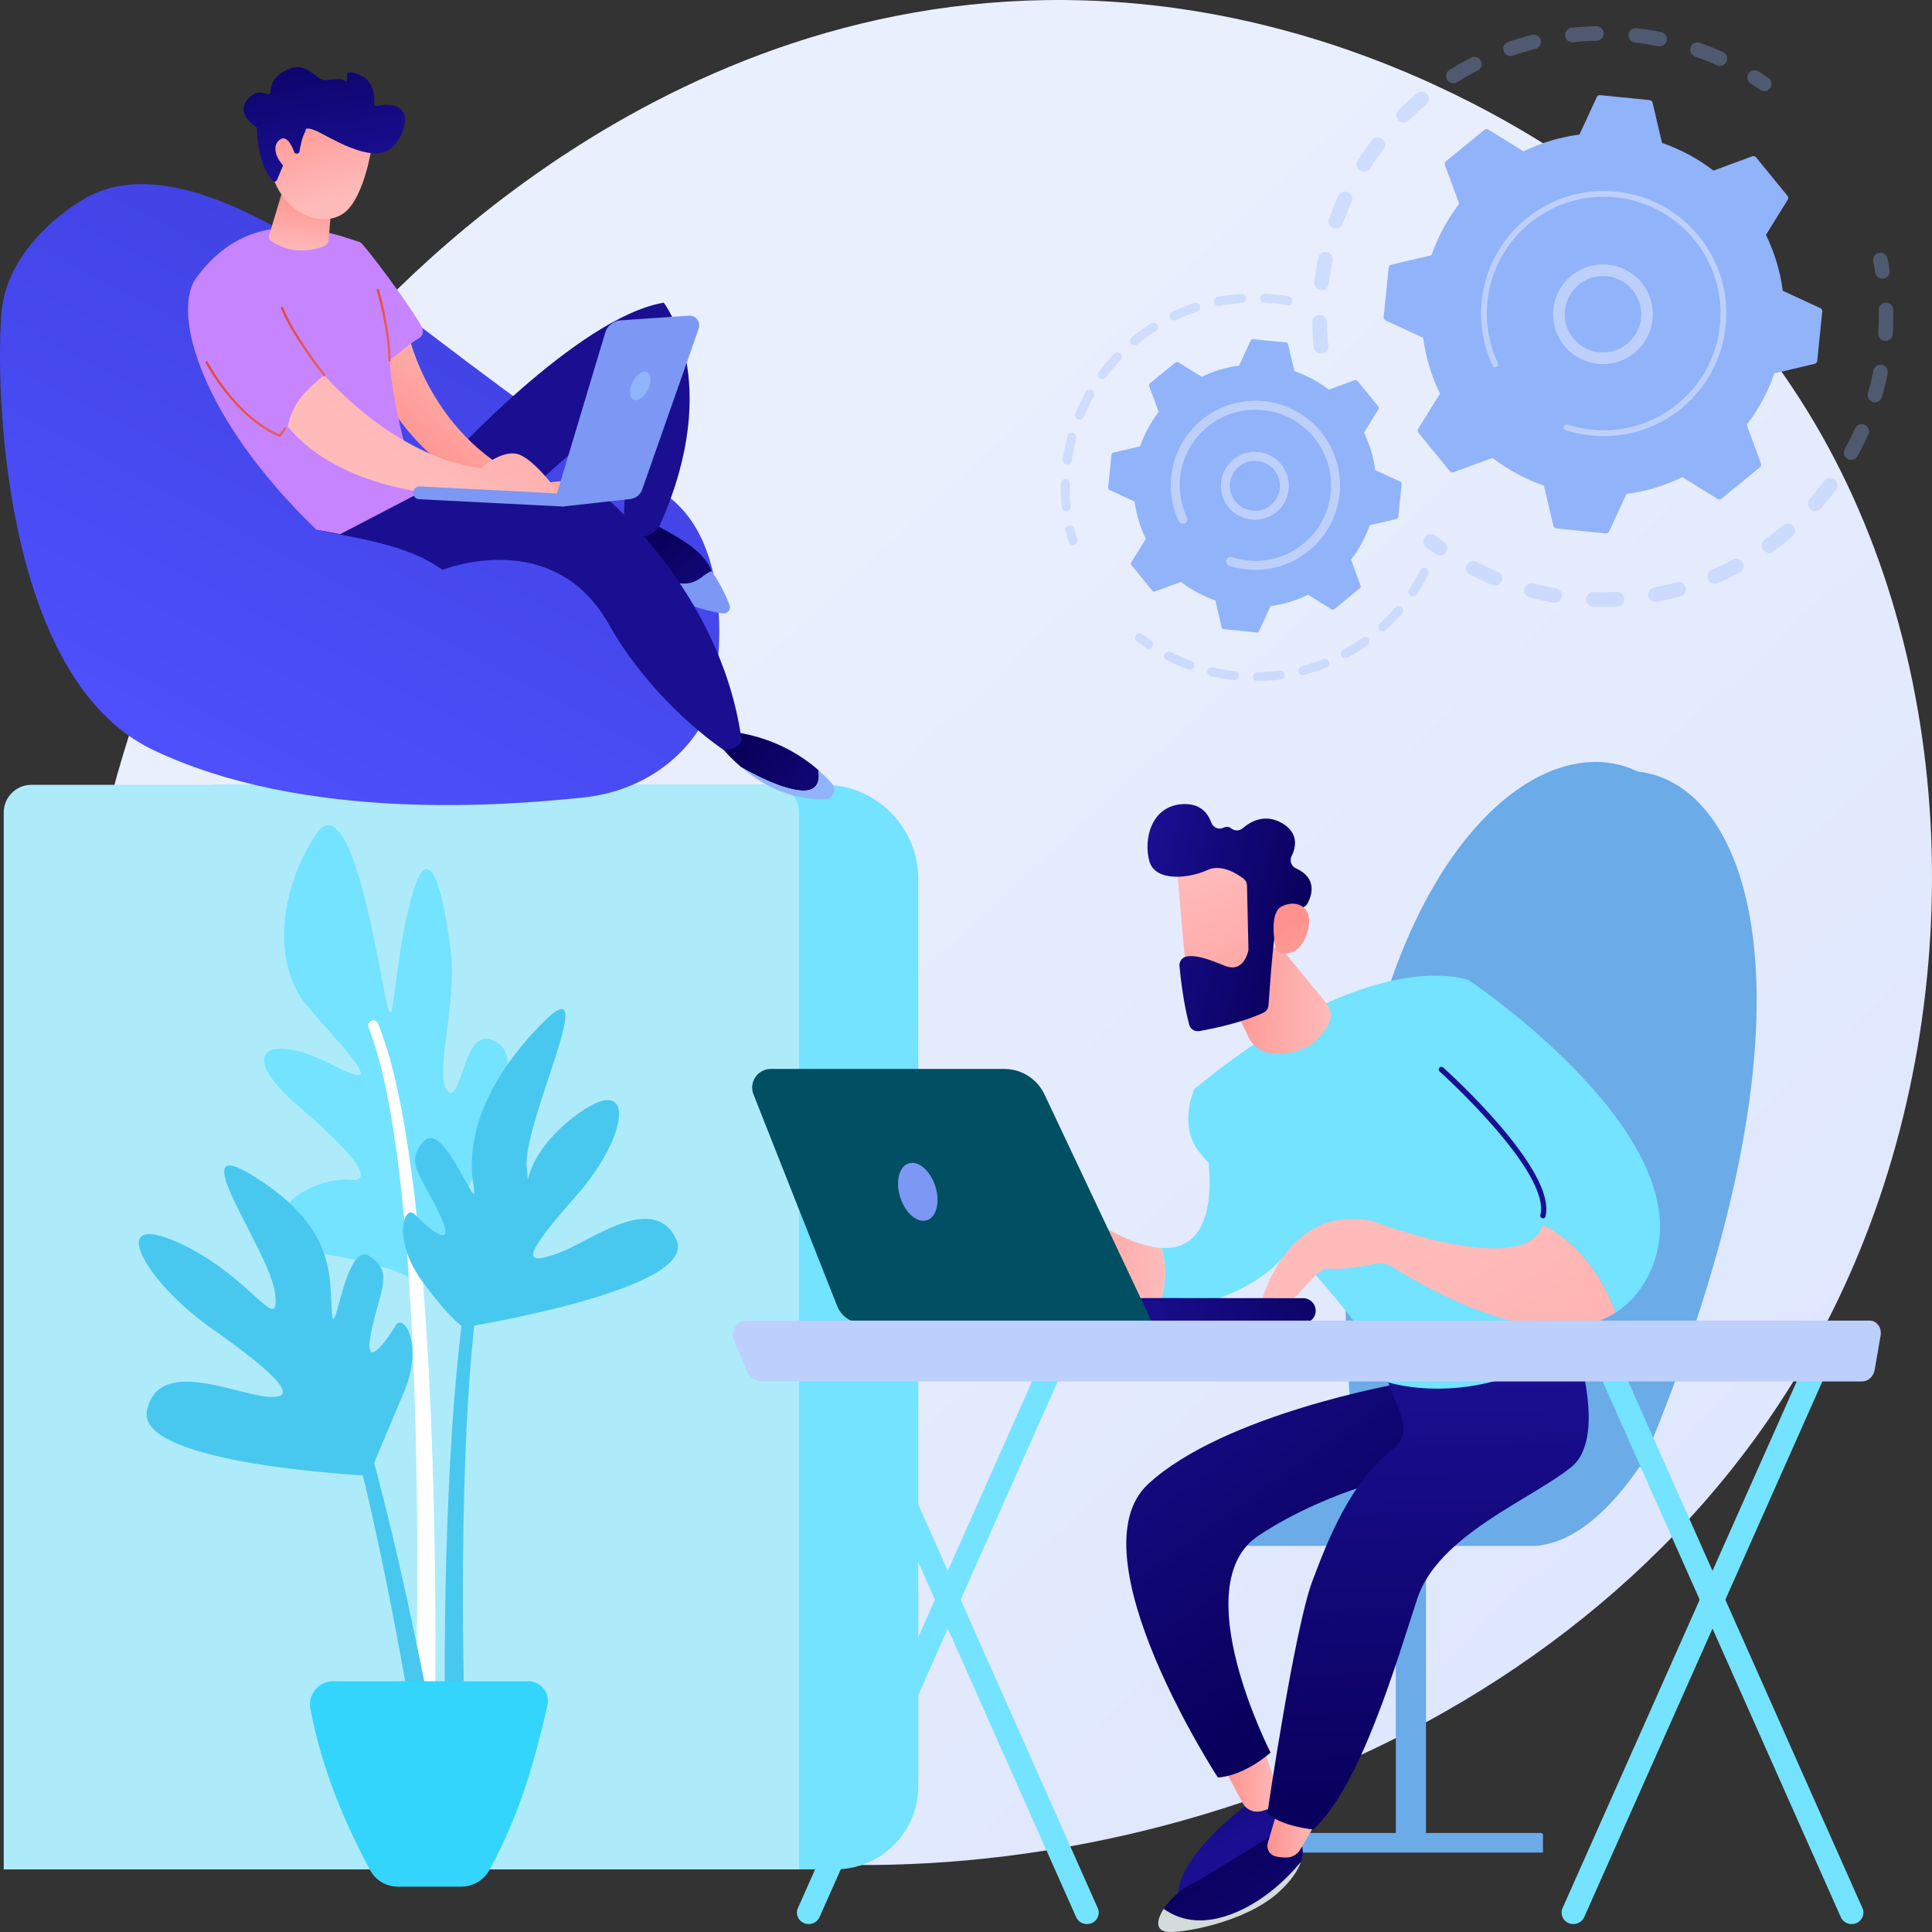 <svg width="461" height="461" viewBox="0 0 461 461" fill="none" xmlns="http://www.w3.org/2000/svg">
<rect x="0" y="0" width="461" height="461" fill="#333333" stroke="none"/>
<path d="M442.39 301.727C397.427 406.758 278.736 451.871 185.741 444.18C160.349 442.079 109.261 437.854 69.371 400.155C-7.236 327.757 4.562 176.424 77.897 87.328C87.34 75.854 152.71 -1.019 254.576 0.01C329.157 0.764 381.505 42.867 387.87 48.112C395.911 54.738 413.647 70.484 429.631 95.463C467.187 154.157 470.488 236.094 442.39 301.727Z" fill="url(#paint0_linear_2135_23283)"/>
<g opacity="0.3">
<path d="M315.223 84.366C314.346 84.366 313.593 83.704 313.5 82.813C313.295 80.864 313.173 78.878 313.135 76.909C313.117 75.951 313.879 75.16 314.837 75.141C314.849 75.141 314.86 75.141 314.871 75.141C315.814 75.141 316.587 75.896 316.605 76.843C316.641 78.713 316.757 80.6 316.951 82.451C317.051 83.403 316.36 84.257 315.406 84.357C315.345 84.363 315.284 84.366 315.223 84.366ZM315.335 69.257C315.267 69.257 315.199 69.253 315.129 69.245C314.178 69.132 313.497 68.27 313.609 67.319C313.841 65.365 314.158 63.402 314.553 61.484C314.746 60.545 315.659 59.943 316.602 60.133C317.541 60.327 318.145 61.244 317.952 62.181C317.578 64.005 317.276 65.87 317.057 67.727C316.952 68.609 316.203 69.257 315.335 69.257ZM318.773 54.548C318.58 54.548 318.383 54.516 318.191 54.447C317.288 54.125 316.817 53.134 317.138 52.231C317.797 50.382 318.545 48.538 319.362 46.75C319.76 45.879 320.79 45.496 321.661 45.893C322.533 46.29 322.917 47.319 322.52 48.191C321.744 49.888 321.034 51.638 320.408 53.395C320.155 54.105 319.486 54.548 318.773 54.548ZM325.417 40.974C325.098 40.974 324.775 40.886 324.486 40.702C323.678 40.187 323.441 39.114 323.956 38.307C325.013 36.651 326.155 35.02 327.349 33.46C327.932 32.701 329.021 32.556 329.782 33.137C330.543 33.719 330.688 34.808 330.106 35.569C328.971 37.05 327.887 38.598 326.882 40.173C326.551 40.691 325.991 40.974 325.417 40.974ZM334.924 29.222C334.476 29.222 334.028 29.05 333.689 28.706C333.015 28.025 333.022 26.927 333.704 26.254C335.099 24.877 336.573 23.539 338.085 22.281C338.821 21.667 339.915 21.766 340.529 22.502C341.143 23.238 341.044 24.331 340.307 24.945C338.87 26.142 337.469 27.413 336.143 28.721C335.805 29.055 335.364 29.222 334.924 29.222ZM346.793 19.865C346.213 19.865 345.647 19.575 345.318 19.046C344.812 18.233 345.061 17.163 345.875 16.657C347.543 15.621 349.277 14.643 351.028 13.751C351.882 13.316 352.927 13.655 353.362 14.509C353.797 15.362 353.458 16.407 352.604 16.842C350.94 17.689 349.293 18.618 347.708 19.603C347.423 19.78 347.106 19.865 346.793 19.865ZM410.388 15.735C410.147 15.735 409.904 15.685 409.671 15.579C407.973 14.808 406.219 14.101 404.457 13.478C403.554 13.158 403.081 12.167 403.401 11.265C403.72 10.361 404.712 9.889 405.616 10.209C407.471 10.865 409.319 11.61 411.107 12.421C411.979 12.818 412.365 13.846 411.969 14.718C411.678 15.357 411.047 15.735 410.388 15.735ZM360.434 13.373C359.714 13.373 359.042 12.922 358.794 12.204C358.481 11.298 358.963 10.311 359.869 9.998C361.726 9.358 363.634 8.791 365.539 8.313C366.469 8.084 367.412 8.643 367.645 9.572C367.879 10.501 367.314 11.443 366.385 11.677C364.575 12.131 362.764 12.669 361 13.277C360.813 13.342 360.622 13.373 360.434 13.373ZM396.007 11.075C395.892 11.075 395.776 11.065 395.659 11.041C393.831 10.669 391.962 10.372 390.105 10.156C389.153 10.045 388.471 9.183 388.582 8.232C388.693 7.281 389.554 6.595 390.507 6.71C392.461 6.938 394.427 7.251 396.351 7.641C397.29 7.833 397.897 8.748 397.705 9.687C397.538 10.508 396.815 11.075 396.007 11.075ZM375.184 10.089C374.309 10.089 373.556 9.429 373.461 8.539C373.359 7.587 374.049 6.732 375.002 6.63C376.954 6.422 378.941 6.295 380.907 6.255C380.919 6.254 380.932 6.254 380.944 6.254C381.886 6.254 382.658 7.007 382.678 7.952C382.698 8.91 381.938 9.702 380.98 9.722C379.112 9.761 377.225 9.882 375.37 10.08C375.308 10.086 375.246 10.089 375.184 10.089Z" fill="#91B3FA"/>
<path d="M420.98 21.756C420.638 21.756 420.293 21.656 419.991 21.446C419.256 20.935 418.499 20.432 417.739 19.948C416.931 19.434 416.692 18.361 417.207 17.554C417.722 16.745 418.795 16.506 419.604 17.023C420.403 17.531 421.199 18.06 421.972 18.598C422.759 19.144 422.954 20.226 422.406 21.012C422.069 21.497 421.529 21.756 420.98 21.756Z" fill="#91B3FA"/>
</g>
<g opacity="0.3">
<path d="M449.173 66.504C448.335 66.504 447.598 65.897 447.461 65.044C447.32 64.161 447.157 63.266 446.978 62.385C446.788 61.446 447.395 60.53 448.334 60.34C449.277 60.149 450.19 60.757 450.38 61.695C450.568 62.623 450.739 63.565 450.889 64.495C451.04 65.441 450.396 66.33 449.449 66.482C449.356 66.497 449.264 66.504 449.173 66.504Z" fill="#91B3FA"/>
<path d="M382.51 144.787C381.712 144.787 380.91 144.774 380.106 144.747C379.148 144.714 378.397 143.912 378.43 142.955C378.462 141.998 379.269 141.244 380.222 141.279C382.079 141.342 383.934 141.329 385.756 141.239C386.714 141.194 387.527 141.93 387.575 142.886C387.622 143.843 386.884 144.657 385.926 144.704C384.799 144.76 383.65 144.787 382.51 144.787ZM370.991 143.814C370.894 143.814 370.795 143.806 370.696 143.789C368.788 143.463 366.872 143.052 365.002 142.569C364.074 142.329 363.516 141.382 363.756 140.455C363.997 139.528 364.945 138.968 365.871 139.211C367.647 139.67 369.468 140.06 371.281 140.37C372.226 140.531 372.861 141.428 372.7 142.371C372.555 143.217 371.821 143.814 370.991 143.814ZM394.995 143.626C394.177 143.626 393.448 143.045 393.292 142.212C393.114 141.271 393.734 140.364 394.676 140.187C396.478 139.848 398.29 139.427 400.062 138.935C400.986 138.681 401.942 139.22 402.198 140.143C402.455 141.066 401.914 142.022 400.99 142.278C399.124 142.796 397.216 143.239 395.318 143.596C395.21 143.616 395.101 143.626 394.995 143.626ZM356.687 139.709C356.467 139.709 356.243 139.666 356.027 139.578C354.238 138.841 352.46 138.019 350.74 137.135C349.888 136.697 349.553 135.652 349.992 134.8C350.43 133.948 351.476 133.612 352.329 134.051C353.961 134.891 355.65 135.671 357.349 136.371C358.235 136.735 358.658 137.749 358.293 138.635C358.017 139.304 357.37 139.709 356.687 139.709ZM409.213 139.276C408.542 139.276 407.903 138.885 407.619 138.229C407.239 137.35 407.644 136.329 408.524 135.949C410.206 135.223 411.881 134.414 413.502 133.545C414.347 133.093 415.399 133.41 415.852 134.255C416.304 135.099 415.987 136.15 415.142 136.602C413.436 137.517 411.672 138.368 409.901 139.133C409.677 139.23 409.443 139.276 409.213 139.276ZM422.132 131.914C421.596 131.914 421.066 131.666 420.727 131.199C420.163 130.424 420.335 129.34 421.111 128.777C422.598 127.697 424.057 126.542 425.447 125.344C426.172 124.717 427.267 124.798 427.894 125.524C428.52 126.25 428.439 127.344 427.713 127.97C426.251 129.231 424.715 130.447 423.15 131.583C422.843 131.806 422.486 131.914 422.132 131.914ZM433.138 121.912C432.729 121.912 432.32 121.769 431.99 121.478C431.271 120.845 431.203 119.748 431.837 119.03C433.055 117.652 434.227 116.207 435.322 114.736C435.894 113.968 436.98 113.807 437.75 114.379C438.519 114.951 438.679 116.037 438.107 116.806C436.955 118.354 435.721 119.875 434.44 121.326C434.097 121.714 433.618 121.912 433.138 121.912ZM441.698 109.751C441.415 109.751 441.129 109.682 440.863 109.536C440.023 109.075 439.717 108.021 440.179 107.181C441.065 105.571 441.892 103.905 442.636 102.229C443.026 101.354 444.052 100.959 444.927 101.347C445.803 101.736 446.197 102.761 445.808 103.637C445.024 105.402 444.153 107.157 443.22 108.852C442.904 109.426 442.31 109.751 441.698 109.751ZM447.38 96.003C447.221 96.003 447.06 95.98 446.899 95.934C445.978 95.67 445.446 94.708 445.712 93.788C446.219 92.027 446.658 90.221 447.016 88.418C447.203 87.479 448.119 86.87 449.056 87.055C449.996 87.242 450.607 88.155 450.42 89.094C450.044 90.991 449.581 92.893 449.047 94.748C448.828 95.507 448.134 96.003 447.38 96.003ZM449.9 81.353C449.864 81.353 449.828 81.351 449.792 81.349C448.836 81.291 448.107 80.469 448.166 79.513C448.248 78.163 448.29 76.796 448.29 75.446C448.29 74.957 448.284 74.47 448.274 73.984C448.253 73.026 449.013 72.233 449.971 72.212C450.941 72.172 451.723 72.951 451.744 73.908C451.755 74.42 451.761 74.932 451.761 75.446C451.761 76.865 451.717 78.305 451.63 79.724C451.574 80.644 450.81 81.353 449.9 81.353Z" fill="#91B3FA"/>
<path d="M343.605 132.536C343.26 132.536 342.912 132.433 342.609 132.221C341.84 131.681 341.068 131.114 340.315 130.537C339.554 129.954 339.41 128.866 339.993 128.106C340.576 127.346 341.665 127.2 342.426 127.784C343.142 128.332 343.875 128.87 344.605 129.383C345.389 129.933 345.578 131.015 345.027 131.799C344.689 132.279 344.151 132.536 343.605 132.536Z" fill="#91B3FA"/>
</g>
<path d="M345.946 112.423C346.165 112.691 346.53 112.79 346.854 112.671L356.12 109.266C359.773 112.077 363.9 114.327 368.387 115.868L370.647 125.465C370.726 125.802 371.01 126.051 371.355 126.086L383.136 127.279C383.48 127.313 383.809 127.126 383.954 126.812L388.094 117.863C392.799 117.252 397.294 115.876 401.436 113.853L409.831 119.046C410.125 119.228 410.502 119.204 410.77 118.985L419.945 111.503C420.213 111.284 420.313 110.92 420.193 110.595L416.786 101.336C419.599 97.685 421.85 93.56 423.392 89.076L432.996 86.818C433.333 86.739 433.582 86.455 433.617 86.111L434.811 74.337C434.845 73.993 434.658 73.664 434.344 73.519L425.388 69.382C424.777 64.68 423.4 60.188 421.377 56.048L426.573 47.659C426.755 47.365 426.73 46.988 426.512 46.72L419.025 37.552C418.806 37.284 418.441 37.184 418.116 37.303L408.851 40.709C405.198 37.897 401.071 35.648 396.584 34.107L394.324 24.509C394.245 24.172 393.961 23.923 393.616 23.888L381.835 22.696C381.49 22.661 381.162 22.848 381.017 23.162L376.877 32.112C372.172 32.722 367.677 34.099 363.534 36.121L355.14 30.928C354.846 30.746 354.468 30.771 354.2 30.989L345.026 38.471C344.758 38.69 344.658 39.054 344.777 39.379L348.185 48.639C345.371 52.289 343.121 56.414 341.578 60.898L331.975 63.156C331.638 63.235 331.388 63.52 331.354 63.864L330.16 75.638C330.126 75.982 330.313 76.31 330.627 76.455L339.582 80.592C340.193 85.294 341.571 89.786 343.594 93.926L338.398 102.315C338.216 102.609 338.241 102.986 338.459 103.254L345.946 112.423Z" fill="#91B3FA"/>
<path d="M382.478 86.88C376.676 86.88 371.581 82.622 370.71 76.719C369.753 70.229 374.257 64.172 380.75 63.216C383.896 62.752 387.034 63.541 389.585 65.436C392.137 67.331 393.798 70.106 394.261 73.249C395.218 79.739 390.714 85.796 384.221 86.752C383.636 86.838 383.053 86.88 382.478 86.88ZM382.505 65.862C382.057 65.862 381.607 65.895 381.155 65.961C376.177 66.694 372.724 71.339 373.457 76.314C374.191 81.289 378.837 84.742 383.817 84.007C388.795 83.274 392.248 78.629 391.515 73.655C391.159 71.244 389.886 69.117 387.929 67.664C386.339 66.483 384.451 65.862 382.505 65.862Z" fill="#BDD0FB"/>
<path d="M382.721 104.065C381.725 104.065 380.722 104.015 379.717 103.913C379.401 103.881 379.085 103.844 378.77 103.802C377.216 103.594 375.681 103.263 374.188 102.814C374.168 102.808 374.148 102.801 374.127 102.795C374.07 102.778 374.012 102.76 373.954 102.742C373.842 102.707 373.73 102.671 373.619 102.635C373.325 102.541 373.138 102.269 373.138 101.976C373.138 101.905 373.149 101.833 373.172 101.761C373.29 101.397 373.682 101.198 374.046 101.316C375.923 101.923 377.878 102.333 379.857 102.532C389.685 103.529 398.856 99.269 404.567 92.042C407.744 88.022 409.85 83.084 410.404 77.621C410.501 76.663 410.549 75.707 410.549 74.757C410.548 68.364 408.366 62.218 404.267 57.198C399.558 51.432 392.885 47.843 385.476 47.094C370.175 45.546 356.478 56.721 354.929 72.005C354.834 72.948 354.786 73.891 354.787 74.832C354.787 78.91 355.681 82.943 357.417 86.637C357.462 86.733 357.483 86.833 357.483 86.932C357.483 87.192 357.336 87.442 357.084 87.559C356.737 87.721 356.324 87.574 356.16 87.226C354.338 83.348 353.399 79.114 353.398 74.833C353.398 73.845 353.448 72.855 353.548 71.866C355.174 55.819 369.565 44.088 385.616 45.713C393.394 46.5 400.399 50.267 405.342 56.321C409.646 61.59 411.936 68.043 411.937 74.754C411.937 75.752 411.887 76.755 411.785 77.76C410.997 85.534 407.228 92.535 401.171 97.474C395.897 101.776 389.438 104.065 382.721 104.065Z" fill="#BDD0FB"/>
<g opacity="0.3">
<path d="M255.999 130.077C255.535 130.077 255.108 129.775 254.971 129.307C254.714 128.435 254.481 127.543 254.277 126.656C254.145 126.079 254.505 125.505 255.082 125.372C255.66 125.237 256.234 125.6 256.367 126.176C256.561 127.022 256.783 127.872 257.028 128.705C257.195 129.272 256.869 129.867 256.301 130.035C256.2 130.064 256.099 130.077 255.999 130.077Z" fill="#91B3FA"/>
<path d="M254.412 121.991C253.869 121.991 253.403 121.58 253.347 121.029C253.188 119.471 253.107 117.887 253.107 116.322C253.107 115.993 253.111 115.662 253.118 115.331C253.131 114.739 253.652 114.292 254.212 114.281C254.804 114.294 255.274 114.784 255.262 115.375C255.255 115.691 255.251 116.008 255.251 116.322C255.251 117.815 255.328 119.326 255.479 120.811C255.54 121.4 255.111 121.925 254.522 121.986C254.485 121.989 254.448 121.991 254.412 121.991ZM254.648 110.871C254.597 110.871 254.545 110.868 254.494 110.861C253.908 110.776 253.501 110.233 253.585 109.647C253.855 107.768 254.245 105.889 254.742 104.064C254.898 103.493 255.49 103.158 256.058 103.312C256.63 103.468 256.966 104.056 256.811 104.627C256.336 106.369 255.965 108.161 255.707 109.953C255.63 110.486 255.172 110.871 254.648 110.871ZM257.574 100.14C257.438 100.14 257.3 100.114 257.167 100.06C256.619 99.835 256.359 99.208 256.584 98.661C257.306 96.909 258.145 95.182 259.08 93.53C259.372 93.014 260.024 92.833 260.541 93.125C261.056 93.416 261.238 94.07 260.946 94.585C260.055 96.16 259.254 97.805 258.566 99.477C258.396 99.89 257.996 100.14 257.574 100.14ZM263.052 90.456C262.83 90.456 262.606 90.388 262.414 90.246C261.939 89.894 261.839 89.222 262.192 88.747C263.324 87.222 264.56 85.754 265.868 84.384C266.276 83.956 266.955 83.941 267.383 84.348C267.811 84.756 267.828 85.434 267.419 85.863C266.173 87.169 264.993 88.569 263.914 90.023C263.703 90.307 263.38 90.456 263.052 90.456ZM270.729 82.404C270.419 82.404 270.112 82.27 269.9 82.011C269.524 81.554 269.592 80.879 270.049 80.504C271.517 79.302 273.072 78.178 274.672 77.166C275.173 76.848 275.835 76.998 276.152 77.498C276.468 77.998 276.32 78.66 275.82 78.975C274.292 79.942 272.809 81.013 271.409 82.161C271.209 82.324 270.968 82.404 270.729 82.404ZM280.129 76.458C279.727 76.458 279.342 76.231 279.159 75.843C278.906 75.309 279.135 74.671 279.67 74.418C281.386 73.608 283.169 72.898 284.968 72.308C285.533 72.125 286.136 72.43 286.321 72.992C286.506 73.553 286.199 74.159 285.637 74.343C283.921 74.906 282.222 75.583 280.586 76.355C280.438 76.425 280.282 76.458 280.129 76.458ZM290.695 72.99C290.192 72.99 289.744 72.635 289.644 72.125C289.53 71.544 289.909 70.981 290.49 70.867C292.346 70.504 294.249 70.253 296.147 70.12C296.739 70.089 297.25 70.525 297.291 71.115C297.332 71.705 296.887 72.217 296.297 72.258C294.486 72.384 292.671 72.624 290.902 72.97C290.832 72.984 290.763 72.99 290.695 72.99ZM307.337 72.854C307.275 72.854 307.212 72.849 307.148 72.837C305.609 72.564 304.029 72.37 302.45 72.262C302.211 72.244 301.976 72.229 301.741 72.218C301.15 72.186 300.695 71.683 300.726 71.092C300.756 70.5 301.265 70.029 301.852 70.078C302.102 70.091 302.352 70.106 302.603 70.125C304.253 70.239 305.91 70.442 307.523 70.728C308.106 70.832 308.495 71.387 308.391 71.97C308.299 72.489 307.847 72.854 307.337 72.854Z" fill="#91B3FA"/>
</g>
<g opacity="0.3">
<path d="M300.034 162.539C299.449 162.539 298.97 162.068 298.962 161.482C298.954 160.89 299.428 160.404 300.02 160.397C301.802 160.374 303.598 160.242 305.357 160.005C305.941 159.931 306.484 160.336 306.563 160.923C306.642 161.51 306.231 162.049 305.644 162.128C303.799 162.376 301.916 162.515 300.048 162.539C300.044 162.539 300.038 162.539 300.034 162.539ZM294.556 162.281C294.517 162.281 294.479 162.279 294.44 162.274C292.584 162.076 290.722 161.762 288.905 161.342C288.328 161.208 287.969 160.634 288.102 160.058C288.235 159.48 288.814 159.123 289.388 159.254C291.122 159.655 292.898 159.954 294.669 160.144C295.257 160.207 295.683 160.736 295.62 161.323C295.561 161.874 295.096 162.281 294.556 162.281ZM310.88 161.075C310.404 161.075 309.97 160.757 309.843 160.275C309.693 159.704 310.035 159.118 310.608 158.968C312.332 158.514 314.043 157.952 315.694 157.296C316.246 157.079 316.867 157.346 317.085 157.896C317.304 158.446 317.035 159.069 316.485 159.288C314.755 159.975 312.961 160.564 311.153 161.039C311.061 161.063 310.97 161.075 310.88 161.075ZM283.888 159.81C283.766 159.81 283.642 159.789 283.521 159.745C281.766 159.106 280.034 158.352 278.372 157.503C277.844 157.234 277.635 156.589 277.905 156.062C278.174 155.536 278.819 155.327 279.347 155.595C280.931 156.404 282.583 157.122 284.255 157.732C284.811 157.935 285.098 158.55 284.895 159.106C284.736 159.54 284.325 159.81 283.888 159.81ZM321.049 157.034C320.67 157.034 320.302 156.832 320.108 156.476C319.823 155.956 320.015 155.305 320.534 155.022C322.095 154.171 323.62 153.214 325.068 152.179C325.55 151.833 326.219 151.946 326.563 152.427C326.908 152.908 326.797 153.577 326.315 153.922C324.798 155.006 323.199 156.01 321.562 156.903C321.399 156.992 321.222 157.034 321.049 157.034ZM329.952 150.672C329.662 150.672 329.373 150.555 329.161 150.325C328.761 149.889 328.791 149.211 329.227 148.811C330.542 147.607 331.795 146.313 332.951 144.966C333.337 144.516 334.014 144.464 334.463 144.849C334.912 145.234 334.964 145.91 334.579 146.359C333.367 147.772 332.053 149.129 330.676 150.391C330.47 150.579 330.21 150.672 329.952 150.672ZM337.074 142.362C336.87 142.362 336.664 142.304 336.481 142.182C335.988 141.855 335.854 141.189 336.183 140.697C337.171 139.214 338.077 137.658 338.874 136.071C339.14 135.543 339.784 135.329 340.313 135.595C340.842 135.86 341.055 136.504 340.789 137.033C339.953 138.696 339.004 140.329 337.967 141.885C337.761 142.195 337.421 142.362 337.074 142.362Z" fill="#91B3FA"/>
<path d="M274.091 154.807C273.884 154.807 273.676 154.748 273.491 154.623C272.731 154.109 271.983 153.571 271.268 153.023C270.798 152.663 270.709 151.99 271.069 151.52C271.429 151.053 272.101 150.963 272.572 151.321C273.254 151.845 273.968 152.358 274.693 152.849C275.184 153.18 275.312 153.847 274.98 154.336C274.773 154.642 274.435 154.807 274.091 154.807Z" fill="#91B3FA"/>
</g>
<path d="M274.982 140.966C275.128 141.145 275.372 141.212 275.59 141.132L281.79 138.853C284.234 140.734 286.996 142.24 289.998 143.271L291.51 149.693C291.563 149.918 291.754 150.085 291.984 150.109L299.868 150.907C300.098 150.93 300.318 150.805 300.415 150.595L303.185 144.606C306.333 144.197 309.341 143.276 312.113 141.923L317.73 145.398C317.927 145.52 318.18 145.503 318.359 145.357L324.499 140.35C324.678 140.204 324.745 139.96 324.665 139.743L322.385 133.547C324.267 131.104 325.773 128.344 326.805 125.343L333.232 123.832C333.457 123.779 333.624 123.589 333.647 123.359L334.446 115.481C334.469 115.25 334.344 115.03 334.134 114.934L328.141 112.165C327.732 109.019 326.81 106.013 325.456 103.243L328.933 97.629C329.055 97.432 329.039 97.18 328.892 97.001L323.883 90.865C323.736 90.686 323.492 90.62 323.275 90.699L317.075 92.978C314.631 91.097 311.869 89.592 308.866 88.56L307.354 82.138C307.301 81.913 307.111 81.746 306.88 81.723L298.997 80.925C298.766 80.901 298.546 81.027 298.449 81.237L295.679 87.225C292.531 87.634 289.523 88.555 286.751 89.908L281.134 86.433C280.937 86.312 280.685 86.328 280.505 86.474L274.366 91.481C274.187 91.627 274.12 91.871 274.2 92.088L276.48 98.284C274.597 100.727 273.091 103.487 272.059 106.488L265.633 107.999C265.408 108.052 265.241 108.242 265.217 108.472L264.419 116.351C264.396 116.581 264.521 116.801 264.731 116.898L270.724 119.666C271.133 122.813 272.054 125.819 273.408 128.589L269.931 134.202C269.809 134.399 269.826 134.651 269.972 134.831L274.982 140.966Z" fill="#91B3FA"/>
<path d="M299.414 124.019C297.685 124.019 296.008 123.467 294.594 122.418C292.856 121.127 291.725 119.237 291.41 117.095C290.758 112.677 293.825 108.551 298.248 107.898C302.678 107.254 306.8 110.314 307.452 114.733C307.768 116.875 307.23 119.011 305.939 120.747C304.647 122.485 302.756 123.616 300.612 123.931C300.212 123.989 299.811 124.019 299.414 124.019ZM299.434 109.954C299.146 109.954 298.854 109.975 298.561 110.018C295.307 110.498 293.051 113.532 293.531 116.784C293.763 118.358 294.595 119.75 295.873 120.698C297.152 121.648 298.724 122.042 300.3 121.811C301.876 121.579 303.268 120.748 304.218 119.47C305.169 118.192 305.564 116.621 305.331 115.045C304.895 112.088 302.342 109.954 299.434 109.954Z" fill="#BDD0FB"/>
<path d="M299.568 135.979C298.89 135.979 298.206 135.944 297.517 135.876C296.15 135.737 294.795 135.46 293.487 135.05C293.428 135.031 293.37 135.012 293.311 134.994C292.858 134.847 292.569 134.428 292.569 133.976C292.569 133.866 292.586 133.754 292.622 133.644C292.804 133.081 293.409 132.776 293.971 132.956C295.189 133.35 296.454 133.615 297.733 133.744H297.733C297.803 133.751 297.874 133.757 297.943 133.763C300.971 134.041 303.953 133.553 306.673 132.382C308.15 131.746 309.549 130.907 310.836 129.876C310.847 129.868 310.857 129.859 310.868 129.851C310.9 129.825 310.932 129.8 310.963 129.774C314.698 126.727 317.023 122.41 317.508 117.617C317.572 116.997 317.603 116.378 317.603 115.763C317.602 111.625 316.189 107.646 313.535 104.395C310.487 100.663 306.167 98.341 301.371 97.855C296.578 97.372 291.877 98.78 288.141 101.825C284.407 104.871 282.082 109.189 281.596 113.982C281.534 114.592 281.503 115.203 281.503 115.811C281.504 118.452 282.082 121.062 283.206 123.453C283.275 123.601 283.308 123.755 283.308 123.908C283.308 124.31 283.08 124.696 282.692 124.878C282.155 125.128 281.518 124.9 281.266 124.363C280.008 121.688 279.361 118.767 279.359 115.814C279.359 115.132 279.393 114.448 279.463 113.766C280.006 108.403 282.607 103.573 286.786 100.165C290.965 96.758 296.219 95.176 301.587 95.723C306.953 96.266 311.786 98.865 315.196 103.042C318.165 106.677 319.746 111.129 319.746 115.759C319.746 116.446 319.712 117.139 319.642 117.832C318.589 128.215 309.794 135.979 299.568 135.979Z" fill="#BDD0FB"/>
<path d="M199.233 446.06H29.32V209.745C29.32 197.332 39.389 187.27 51.81 187.27H196.626C209.047 187.27 219.116 197.332 219.116 209.745V426.189C219.116 437.163 210.214 446.06 199.233 446.06Z" fill="#73E3FF"/>
<path d="M190.684 446.06H0.889V193.873C0.889 190.226 3.847 187.27 7.496 187.27H184.077C187.726 187.27 190.684 190.226 190.684 193.873V446.06Z" fill="#ADEBFB"/>
<path d="M391.855 349.08C391.855 349.08 367.51 345.004 366.184 345.004H298.412C293.889 345.004 290.188 348.703 290.188 353.223V360.655C290.188 365.176 293.889 368.875 298.412 368.875H366.184C366.825 368.875 367.446 368.793 368.045 368.653C375.981 367.341 383.919 360.823 391.855 349.08Z" fill="#6AABE8"/>
<path d="M391.595 350.083C483.966 130.719 312.842 130.529 334.156 338.122L391.595 350.083Z" fill="#6AABE8"/>
<path d="M385.234 347.981C477.605 124.43 301.529 130.411 322.843 341.965L385.234 347.981Z" fill="#6AABE8"/>
<path d="M340.257 362.773H333.061V440.548H340.257V362.773Z" fill="#6AABE8"/>
<path d="M368.175 442.049H305.145V437.834C305.145 437.576 305.353 437.367 305.611 437.367H367.671C367.949 437.367 368.174 437.592 368.174 437.87V442.049H368.175Z" fill="#6AABE8"/>
<path d="M298.503 429.855C298.503 429.855 277.954 444.658 281.522 454.603C281.522 454.603 304.006 444.908 306.722 437.271C309.438 429.635 306.262 426.262 306.262 426.262L298.503 429.855Z" fill="url(#paint1_linear_2135_23283)"/>
<path d="M301.592 417.449L304.952 427.157C305.459 428.622 304.952 430.29 303.641 431.118C302.984 431.533 302.087 431.916 300.86 432.194C299.129 432.586 297.342 431.787 296.51 430.221L292.49 422.657L301.592 417.449Z" fill="url(#paint2_linear_2135_23283)"/>
<path d="M334.291 330.07C334.291 330.07 292.083 337.381 273.977 354.096C255.871 370.811 290.596 424.13 290.596 424.13C290.596 424.13 296.285 424.095 303.179 418.189C303.179 418.189 282.59 378.089 300.334 366.394C320.283 353.247 343.272 350.286 343.272 350.286L334.699 331.359L334.291 330.07Z" fill="url(#paint3_linear_2135_23283)"/>
<path d="M285.093 449.103C289.613 447.012 302.409 438.062 304.566 437.667C306.722 437.272 310.464 439.805 310.464 439.805C310.464 439.805 311.374 441.441 310.401 444.294C307.397 447.925 300.728 454.849 291.763 457.428C285.169 459.326 280.556 457.557 277.684 455.487C279.264 453.081 282.083 450.496 285.093 449.103Z" fill="url(#paint4_linear_2135_23283)"/>
<path d="M291.763 457.428C300.728 454.848 307.397 447.925 310.4 444.293C309.742 446.221 308.226 448.704 304.985 451.615C296.947 458.835 281.595 461.437 278.327 460.936C275.707 460.534 275.954 458.117 277.683 455.486C280.556 457.557 285.169 459.326 291.763 457.428Z" fill="#D3DBDB"/>
<path d="M314.295 433.487C314.244 434.731 311.699 438.999 310.212 441.394C309.505 442.531 308.266 443.227 306.926 443.23C306.076 443.233 305.099 443.159 304.212 442.904C302.879 442.522 302.131 441.104 302.521 439.774L305.428 429.855L314.295 433.487Z" fill="url(#paint5_linear_2135_23283)"/>
<path d="M374.919 317.41C374.919 317.41 384.293 342.459 374.919 350.076C365.545 357.694 343.184 366.27 338.188 381.442C333.193 396.614 324.716 426.1 313.372 436.543C313.372 436.543 305.401 435.771 302.418 432.597C302.418 432.597 308.879 388.579 313.14 377.284C316.83 367.503 322.268 353.385 332.687 345.494C335.67 343.235 335.15 339.657 333.767 336.182L331.249 329.853L374.919 317.41Z" fill="url(#paint6_linear_2135_23283)"/>
<path d="M277.157 297.778C292.874 298.725 287.976 273.631 287.693 272.633L311.548 289.471C311.548 289.471 310.285 302.891 290.452 309.93C285.434 311.711 280.848 311.789 276.793 310.918C278.522 305.879 278.171 301.358 277.157 297.778Z" fill="#73E3FF"/>
<path d="M246.767 290.227C252.624 286.156 259.259 290.227 259.259 290.227C267.09 295.346 272.883 297.523 277.157 297.78C278.171 301.36 278.523 305.882 276.794 310.921C268.021 309.036 261.744 302.691 259.017 299.436C258.035 298.264 256.297 298.06 255.096 299.007C253.876 299.969 252.692 301.287 252.907 302.674C253.33 305.409 250.154 306.279 249.915 305.287C249.675 304.295 251.001 298.414 251.001 298.414C251.001 298.414 244.649 304.798 242.17 307.25C239.69 309.703 236.572 307.25 236.572 307.25C236.572 307.25 240.91 294.299 246.767 290.227Z" fill="url(#paint7_linear_2135_23283)"/>
<path d="M350.444 233.879C350.444 233.879 327.579 224.729 285.025 259.839C285.025 259.839 281.471 267.191 285.348 273.736C289.226 280.28 326.172 312.168 331.251 329.852C331.251 329.852 353.262 337 376.025 320.05C376.025 320.05 374.016 270.834 350.444 233.879Z" fill="#73E3FF"/>
<path d="M305.241 225.715L316.497 239.352C317.615 240.706 317.861 242.589 317.088 244.165C315.526 247.35 311.819 251.987 303.597 251.346C301.151 251.155 298.986 249.681 297.917 247.473L290.047 231.214L305.241 225.715Z" fill="url(#paint8_linear_2135_23283)"/>
<path d="M368.145 292.284C370.799 281.48 343.912 257.395 343.912 257.395L350.442 233.879C350.442 233.879 408.499 272.504 393.704 303.565C391.583 308.018 388.766 311.137 385.5 313.223C380.825 300.647 373.375 294.879 368.145 292.284Z" fill="#73E3FF"/>
<path d="M368.166 290.713C368.451 290.713 368.711 290.52 368.782 290.23C371.496 279.184 345.465 255.711 344.356 254.717C344.096 254.484 343.695 254.504 343.459 254.765C343.225 255.026 343.247 255.428 343.508 255.662C343.774 255.9 370.082 279.615 367.548 289.927C367.464 290.268 367.673 290.611 368.014 290.695C368.064 290.707 368.115 290.713 368.166 290.713Z" fill="url(#paint9_linear_2135_23283)"/>
<path d="M327.423 291.355C327.423 291.355 359.301 303.723 367.082 294.42C367.609 293.789 367.953 293.071 368.146 292.285C373.377 294.88 380.827 300.647 385.502 313.223C368.736 323.93 340.078 307.267 332.329 302.355C331.055 301.547 329.526 301.263 328.047 301.57C325.059 302.189 319.896 303.1 317.111 302.671C313.038 302.044 307.186 316.404 300.584 311.975C300.584 311.975 306.238 287.014 327.423 291.355Z" fill="url(#paint10_linear_2135_23283)"/>
<path d="M280.749 205.684C280.636 206.123 283.388 235.933 283.388 235.933L300.387 234.001L301.979 205.36C301.979 205.36 282.645 198.345 280.749 205.684Z" fill="url(#paint11_linear_2135_23283)"/>
<path d="M297.55 211.296L297.893 226.438C297.898 226.633 297.877 226.822 297.828 227.01C297.533 228.161 296.224 232.049 292.326 230.469C288.789 229.035 285.54 227.779 283.15 228.232C282.077 228.436 281.335 229.418 281.436 230.504C281.687 233.213 282.364 239.305 283.762 244.509C284.045 245.565 285.096 246.219 286.174 246.029C289.42 245.457 296.233 244.061 301.451 241.654C302.158 241.328 302.632 240.65 302.685 239.874C302.939 236.088 303.756 224.586 304.48 221.416C305.159 218.441 309.058 217.042 310.737 216.57C311.288 216.416 311.747 216.046 312.015 215.542C312.965 213.759 314.465 209.556 309.218 207.192C308.12 206.697 307.654 205.404 308.183 204.322C309.235 202.168 309.951 198.784 305.948 196.437C301.88 194.051 298.434 195.98 296.506 197.643C295.726 198.316 294.594 198.307 293.788 197.665C293.33 197.3 292.706 197.128 291.887 197.522C290.783 198.052 289.462 197.463 289.049 196.311C288.255 194.097 286.414 191.617 282.147 191.874C274.574 192.331 272.828 200.47 274.26 205.508C275.691 210.547 283.872 209.585 288.143 207.592C291.389 206.077 295.125 208.448 296.729 209.671C297.237 210.059 297.535 210.657 297.55 211.296Z" fill="url(#paint12_linear_2135_23283)"/>
<path d="M304.549 226.932C304.549 226.932 302.432 218.046 305.801 216.296C309.171 214.546 313.701 216.143 311.997 222.226C309.877 229.791 304.549 226.932 304.549 226.932Z" fill="url(#paint13_linear_2135_23283)"/>
<path d="M311.093 315.749C311.042 315.751 310.991 315.753 310.939 315.752L244.055 315.679C242.402 315.678 241.063 314.337 241.064 312.684C241.066 311.032 242.413 309.666 244.062 309.696L310.946 309.769C312.599 309.77 313.938 311.111 313.937 312.763C313.935 314.364 312.675 315.671 311.093 315.749Z" fill="url(#paint14_linear_2135_23283)"/>
<path d="M183.929 255.062H239.631C243.74 255.062 247.48 257.432 249.233 261.146L274.984 315.715H205.761C203.113 315.715 200.734 314.098 199.761 311.637L179.792 261.142C178.638 258.224 180.79 255.062 183.929 255.062Z" fill="#014F62"/>
<path d="M223.172 283.04C224.379 286.788 223.487 290.428 221.18 291.17C218.873 291.912 216.025 289.475 214.817 285.728C213.61 281.98 214.502 278.34 216.809 277.598C219.116 276.856 221.965 279.292 223.172 283.04Z" fill="#7D97F4"/>
<path d="M192.96 459.108C192.59 459.108 192.213 459.037 191.851 458.886C190.425 458.293 189.766 456.693 190.38 455.314L249.326 322.735C249.939 321.356 251.591 320.719 253.019 321.311C254.444 321.905 255.103 323.504 254.49 324.884L195.544 457.463C195.086 458.492 194.049 459.108 192.96 459.108Z" fill="#73E3FF"/>
<path d="M259.366 459.109C258.277 459.109 257.24 458.493 256.783 457.463L197.837 324.884C197.223 323.505 197.882 321.905 199.308 321.312C200.733 320.718 202.387 321.355 203.001 322.735L261.947 455.314C262.56 456.694 261.902 458.293 260.476 458.887C260.114 459.037 259.737 459.109 259.366 459.109Z" fill="#73E3FF"/>
<path d="M375.423 459.108C375.053 459.108 374.676 459.037 374.314 458.886C372.888 458.293 372.229 456.693 372.843 455.314L431.789 322.735C432.402 321.356 434.054 320.719 435.482 321.311C436.907 321.905 437.566 323.504 436.953 324.884L378.007 457.463C377.549 458.492 376.512 459.108 375.423 459.108Z" fill="#73E3FF"/>
<path d="M441.827 459.109C440.738 459.109 439.702 458.493 439.244 457.463L380.298 324.884C379.684 323.505 380.343 321.905 381.769 321.312C383.194 320.718 384.848 321.355 385.462 322.735L444.408 455.314C445.021 456.694 444.362 458.293 442.937 458.887C442.575 459.037 442.198 459.109 441.827 459.109Z" fill="#73E3FF"/>
<path d="M448.742 318.64C448.892 317.771 448.688 316.871 448.184 316.188C447.68 315.505 446.93 315.109 446.138 315.109H177.976C176.935 315.109 175.966 315.703 175.405 316.684C174.844 317.666 174.769 318.899 175.205 319.956L178.111 326.993C178.777 328.605 180.218 329.637 181.805 329.637H444.298C445.774 329.637 447.043 328.466 447.323 326.844L448.742 318.64Z" fill="#BDD0FB"/>
<path d="M99.827 306.662C99.827 306.662 128.254 256.812 119.435 249.388C110.617 241.963 110.46 263.529 106.89 260.474C103.321 257.419 109.142 239.411 107.556 226.899C105.971 214.386 102.527 197.647 98.08 214.468C93.633 231.289 94.188 247.874 92.262 239.305C90.335 230.735 83.692 186.065 75.148 199.395C66.605 212.724 64.812 230.077 73.424 240.187C82.036 250.298 93.597 261.587 79.383 254.135C65.169 246.682 55.481 250.006 70.685 263.509C70.685 263.509 93.547 282.417 83.622 281.531C73.696 280.645 57.895 291.114 74.179 298.679C74.179 298.679 97.315 302.037 99.827 306.662Z" fill="#73E3FF"/>
<path d="M88.017 352.125C88.017 352.125 32.61 349.498 35.062 336.677C37.514 323.857 55.598 332.441 63.644 333.255C71.691 334.07 66.97 328.572 50.58 317.041C34.19 305.511 25.179 288.623 42.534 296.498C59.888 304.372 66.824 319.16 65.649 308.729C64.474 298.299 42.166 268.936 61.034 280.959C79.903 292.982 78.612 304.108 79.182 312.886C79.751 321.664 82.264 295.898 88.164 299.736C94.063 303.575 90.714 307.518 88.602 317.721C86.49 327.924 92.402 319.7 94.356 316.351C96.311 313.002 101.111 321.034 96.408 332.116C91.706 343.198 88.017 352.125 88.017 352.125Z" fill="#49C8EF"/>
<path d="M99.053 410.493C99.016 410.525 98.992 410.564 98.982 410.604C98.977 410.607 98.975 410.682 98.978 410.624L98.986 410.467L99.017 409.838L99.069 408.552L99.155 405.952L99.288 400.733L99.469 390.279C99.558 383.307 99.589 376.333 99.567 369.359C99.526 355.411 99.274 341.463 98.742 327.53C98.466 320.564 98.113 313.603 97.674 306.648C97.212 299.696 96.651 292.753 95.941 285.828C95.225 278.906 94.323 272.006 93.123 265.172C91.896 258.356 90.414 251.545 87.963 245.167L87.95 245.133C87.709 244.506 88.023 243.802 88.65 243.561C89.272 243.323 89.97 243.629 90.217 244.246C92.872 250.888 94.456 257.781 95.799 264.679C97.109 271.587 98.113 278.535 98.93 285.496C99.74 292.458 100.4 299.433 100.959 306.412C101.495 313.393 101.945 320.379 102.318 327.367C103.043 341.344 103.487 355.33 103.719 369.318C103.837 376.313 103.901 383.308 103.908 390.305L103.869 400.804L103.807 406.06L103.756 408.697L103.72 410.028L103.696 410.707L103.69 410.877C103.689 410.928 103.674 411.112 103.661 411.224C103.634 411.481 103.591 411.738 103.536 411.987C103.123 413.224 101.785 413.893 100.548 413.48C99.309 413.067 98.64 411.73 99.053 410.493Z" fill="white"/>
<path d="M98.745 413.182C98.724 413.244 98.715 413.311 98.718 413.375C98.716 413.392 98.729 413.473 98.724 413.436L98.709 413.337L98.653 412.942L98.529 412.13L98.267 410.482L97.72 407.175L96.573 400.556C95.791 396.144 94.975 391.737 94.13 387.336C92.441 378.533 90.633 369.753 88.67 361.011C86.695 352.274 84.572 343.57 82.115 334.974C80.883 330.679 79.553 326.415 78.061 322.222C76.556 318.044 74.908 313.893 72.76 310.113L72.743 310.082C72.411 309.498 72.616 308.756 73.2 308.424C73.777 308.097 74.509 308.293 74.847 308.859C77.225 312.848 78.984 317.05 80.614 321.28C82.224 325.517 83.66 329.804 84.996 334.115C87.661 342.74 89.982 351.449 92.154 360.189C94.313 368.932 96.316 377.709 98.199 386.511C99.142 390.912 100.055 395.32 100.935 399.735L102.23 406.366L102.853 409.692L103.156 411.366L103.303 412.215L103.375 412.652L103.393 412.761L103.426 413.031C103.444 413.234 103.452 413.44 103.448 413.643C103.32 414.94 102.164 415.889 100.866 415.762C99.567 415.634 98.618 414.479 98.745 413.182Z" fill="#49C8EF"/>
<path d="M110.622 316.729C110.622 316.729 166.792 307.783 161.433 295.879C156.074 283.976 140.474 296.516 132.836 299.171C125.197 301.827 124.1 300.503 137.37 285.489C150.639 270.476 151.877 254.899 136.822 266.579C121.766 278.259 126.977 289.092 125.701 278.674C124.426 268.256 144.55 228.478 128.984 244.544C113.417 260.61 111.515 274.285 112.997 282.956C114.48 291.626 106.059 267.144 101.21 272.245C96.362 277.345 100.534 280.405 104.955 289.841C109.376 299.277 101.717 292.646 99.039 289.841C96.362 287.036 93.555 295.962 100.7 305.652C107.845 315.343 110.622 316.729 110.622 316.729Z" fill="#49C8EF"/>
<path d="M106.392 411.989C106.339 411.767 106.299 411.538 106.273 411.308C106.261 411.21 106.248 411.04 106.248 411.003L106.243 410.874L106.226 410.36L106.202 409.358L106.168 407.382L106.13 403.447L106.119 395.591C106.136 390.355 106.196 385.122 106.296 379.889C106.494 369.423 106.85 358.96 107.417 348.503C107.999 338.047 108.781 327.594 110.024 317.172C110.647 311.961 111.411 306.76 112.405 301.585C113.424 296.417 114.621 291.252 116.633 286.251C116.883 285.628 117.592 285.326 118.215 285.576C118.832 285.824 119.135 286.519 118.899 287.137L118.886 287.172C117.079 291.908 115.983 296.991 115.081 302.077C114.197 307.178 113.536 312.332 113.013 317.504C111.97 327.85 111.382 338.255 110.993 348.666C110.619 359.08 110.455 369.505 110.448 379.929C110.444 385.142 110.479 390.355 110.557 395.565L110.711 403.376L110.819 407.274L110.888 409.214L110.929 410.17L110.953 410.634L110.959 410.75C110.961 410.795 110.958 410.705 110.952 410.689C110.94 410.622 110.913 410.555 110.874 410.496C111.286 411.733 110.617 413.07 109.38 413.482C108.142 413.895 106.804 413.226 106.392 411.989Z" fill="#49C8EF"/>
<path d="M79.501 401.16H126.01C129.059 401.16 131.314 403.994 130.628 406.963C127.653 419.846 124.086 432.919 116.789 446.188C115.442 448.639 112.875 450.176 110.077 450.176H94.9C92.144 450.176 89.615 448.662 88.309 446.237C82.463 435.38 76.839 422.438 74.062 407.75C73.415 404.331 76.019 401.16 79.501 401.16Z" fill="#33D5FD"/>
<path d="M19.926 47.546C19.926 47.546 1.866 57.544 0.372 74.466C-1.122 91.387 0.247 161.622 36.463 178.909C72.678 196.195 120.616 192.211 138.965 190.321C157.314 188.432 167.488 175.969 169.761 167.388C172.033 158.808 175.704 126.843 156.401 116.532C137.098 106.222 116.824 90.425 96.566 75.044C76.307 59.663 41.588 34.554 19.926 47.546Z" fill="url(#paint15_linear_2135_23283)"/>
<path d="M150.71 122.367C150.71 122.367 145.836 122.625 145.238 132.647C145.238 132.647 156.541 142.773 171.809 145.183C172.955 145.364 170.207 137.363 169.794 136.28C167.827 131.123 161.635 127.802 150.71 122.367Z" fill="url(#paint16_linear_2135_23283)"/>
<path d="M95.812 110.583H106.098C106.098 110.583 137.669 75.738 158.376 72.223C158.376 72.223 172.789 90.61 157.608 124.966C156.387 127.73 152.971 128.958 150.423 127.331C149.661 126.845 149.114 126.193 148.781 125.376L150.002 96.041C150.002 96.041 123.072 119.58 118.391 124.122C113.71 128.665 89.916 125.896 95.812 110.583Z" fill="url(#paint17_linear_2135_23283)"/>
<path d="M195.259 183.744C190.948 179.97 184.08 175.734 174.166 174.52L170.812 176.569C170.812 176.569 172.951 179.721 176.857 183.05C180.447 185.134 185.99 187.956 190.586 188.568C195.054 189.163 195.713 186.465 195.259 183.744Z" fill="url(#paint18_linear_2135_23283)"/>
<path d="M169.793 136.281C167.138 137.14 165.97 140.9 159.232 138.414C152.712 136.008 147.866 132.906 145.373 131.117C145.317 131.602 145.27 132.108 145.238 132.648C145.238 132.648 157.156 143.977 172.424 146.387C173.57 146.568 174.479 145.424 174.065 144.341C173.324 142.396 171.987 139.447 169.793 136.281Z" fill="#7D97F4"/>
<path d="M198.507 186.968C197.657 186.003 196.573 184.894 195.26 183.745C195.714 186.465 195.055 189.163 190.586 188.569C185.991 187.957 180.447 185.134 176.857 183.051C181.357 186.886 188.203 190.956 196.844 190.717C198.763 190.664 199.775 188.409 198.507 186.968Z" fill="#91B3FA"/>
<path d="M96.19 118.023L144.36 118.545C144.36 118.545 171.868 141.289 176.858 175.971C176.858 175.971 177.686 178.522 172.713 178.958C172.713 178.958 156.082 168.103 145.238 148.911C131.941 125.378 105.598 135.971 105.598 135.971C96.943 129.735 84.712 128.465 75.498 126.387L96.19 118.023Z" fill="url(#paint19_linear_2135_23283)"/>
<path d="M97.327 79.242C97.327 79.242 102.513 105.213 127.92 115.488L136.958 114.423L139.091 117.822L117.891 118.497C117.891 118.497 99.769 111.324 90.168 91.778C89.851 91.133 84.564 80.223 97.327 79.242Z" fill="url(#paint20_linear_2135_23283)"/>
<path d="M100.106 117.595C100.106 117.595 94.209 101.575 92.942 86.01C92.942 86.01 97.256 82.305 99.952 80.707C100.825 80.189 101.155 79.094 100.714 78.18C98.731 74.076 86.742 57.961 85.844 57.737C80.963 56.519 60.944 47.007 46.845 66.28C40.794 74.552 48.046 100.014 75.498 126.383L81.161 127.466L100.106 117.595Z" fill="#C685FF"/>
<path d="M77.384 89.523C77.384 89.523 93.767 108.91 114.713 111.744C114.713 111.744 120.126 106.812 124.152 108.573C128.177 110.333 133.696 118.106 133.696 118.106H106.801C106.801 118.106 81.371 117.211 68.664 101.8C69.687 96.407 72.749 93.186 77.384 89.523Z" fill="url(#paint21_linear_2135_23283)"/>
<path d="M67.825 44.141L64.24 56.089C64.076 56.636 64.278 57.229 64.75 57.552C66.476 58.733 70.987 61.083 77.175 58.8C77.882 58.538 78.367 57.878 78.429 57.127L79.279 46.718L67.825 44.141Z" fill="url(#paint22_linear_2135_23283)"/>
<path d="M88.814 34.467C88.814 34.467 87.051 46.853 82.29 50.662C77.53 54.471 68.254 51.603 65.121 42.266L71.363 26.301L88.814 34.467Z" fill="url(#paint23_linear_2135_23283)"/>
<path d="M70.662 36.632C71.024 36.749 71.403 36.517 71.46 36.141C71.632 34.998 72.061 32.735 72.929 31.194C72.929 31.194 72.475 29.569 77.038 32.024C81.602 34.478 88.457 38.084 92.492 35.937C96.427 33.844 100.412 23.308 90.014 25.26C89.618 25.334 89.254 25.019 89.284 24.618C89.412 22.886 89.24 18.902 85.203 17.623C81.425 16.427 83.454 18.366 82.601 19.395C82.351 19.698 82.918 18.365 77.55 19.144C75.708 19.412 73.345 14.525 68.821 16.518C65.094 18.159 64.515 20.453 64.576 21.882C64.597 22.345 64.126 22.659 63.705 22.465C62.564 21.94 60.728 21.667 58.969 23.869C56.538 26.913 60.012 29.553 61.055 30.245C61.225 30.358 61.331 30.546 61.333 30.751C61.343 32.334 61.589 39.239 65.052 43.134C65.352 43.472 65.906 43.373 66.081 42.957L68.748 36.608C68.871 36.313 69.2 36.162 69.505 36.26L70.662 36.632Z" fill="url(#paint24_linear_2135_23283)"/>
<path d="M70.717 37.921C70.717 37.921 69.089 31.294 66.616 33.446C64.142 35.597 67.26 40.334 70.094 41.236L70.717 37.921Z" fill="url(#paint25_linear_2135_23283)"/>
<path d="M132.342 119.61L144.418 79.365C144.91 77.723 146.37 76.558 148.081 76.441L164.385 75.326C166.042 75.213 167.275 76.831 166.724 78.397L153.225 116.831C152.79 118.069 151.678 118.944 150.371 119.076L134.316 120.858L132.342 119.61Z" fill="#7D97F4"/>
<path d="M154.613 93.007C153.712 94.826 152.155 95.891 151.136 95.387C150.117 94.883 150.022 92.999 150.923 91.181C151.825 89.362 153.382 88.296 154.401 88.801C155.42 89.305 155.515 91.189 154.613 93.007Z" fill="#91B3FA"/>
<path d="M134.317 120.856C134.29 120.856 134.264 120.856 134.238 120.854L100.028 119.126C99.183 119.084 98.532 118.364 98.574 117.519C98.617 116.673 99.34 116.009 100.183 116.066L134.393 117.794C135.238 117.836 135.889 118.556 135.847 119.401C135.805 120.22 135.128 120.856 134.317 120.856Z" fill="#7D97F4"/>
<path d="M92.942 86.284C92.793 86.284 92.67 86.162 92.671 86.012C92.694 78.87 89.936 69.388 89.907 69.293C89.865 69.149 89.947 68.998 90.091 68.956C90.237 68.915 90.387 68.996 90.429 69.14C90.457 69.236 93.237 78.792 93.213 86.014C93.213 86.163 93.091 86.284 92.942 86.284Z" fill="url(#paint26_linear_2135_23283)"/>
<path d="M77.384 89.796C77.304 89.796 77.224 89.76 77.171 89.693C77.096 89.598 69.613 80.093 67.041 73.578C66.985 73.438 67.055 73.281 67.193 73.226C67.333 73.171 67.491 73.239 67.545 73.379C70.089 79.819 77.522 89.262 77.597 89.356C77.69 89.474 77.67 89.645 77.552 89.737C77.502 89.777 77.443 89.796 77.384 89.796Z" fill="url(#paint27_linear_2135_23283)"/>
<path d="M66.853 104.329L66.652 104.243C55.827 99.612 49.141 86.696 49.075 86.567C49.006 86.433 49.06 86.269 49.194 86.201C49.324 86.134 49.488 86.185 49.558 86.32C49.623 86.447 56.139 99.031 66.664 103.657L67.78 102.082C67.868 101.959 68.037 101.932 68.158 102.017C68.281 102.104 68.309 102.273 68.223 102.395L66.853 104.329Z" fill="url(#paint28_linear_2135_23283)"/>
<defs>
<linearGradient id="paint0_linear_2135_23283" x1="487.992" y1="502.875" x2="160.986" y2="149.691" gradientUnits="userSpaceOnUse">
<stop stop-color="#DAE3FE"/>
<stop offset="1" stop-color="#E9EFFD"/>
</linearGradient>
<linearGradient id="paint1_linear_2135_23283" x1="280.988" y1="414.935" x2="293.679" y2="439.909" gradientUnits="userSpaceOnUse">
<stop stop-color="#09005D"/>
<stop offset="1" stop-color="#1A0F91"/>
</linearGradient>
<linearGradient id="paint2_linear_2135_23283" x1="305.145" y1="424.871" x2="292.49" y2="424.871" gradientUnits="userSpaceOnUse">
<stop stop-color="#FEBBBA"/>
<stop offset="1" stop-color="#FF928E"/>
</linearGradient>
<linearGradient id="paint3_linear_2135_23283" x1="322.657" y1="391.407" x2="268.924" y2="316.047" gradientUnits="userSpaceOnUse">
<stop stop-color="#09005D"/>
<stop offset="1" stop-color="#1A0F91"/>
</linearGradient>
<linearGradient id="paint4_linear_2135_23283" x1="288.361" y1="440.18" x2="332.365" y2="497.76" gradientUnits="userSpaceOnUse">
<stop stop-color="#09005D"/>
<stop offset="1" stop-color="#1A0F91"/>
</linearGradient>
<linearGradient id="paint5_linear_2135_23283" x1="314.295" y1="436.543" x2="302.418" y2="436.543" gradientUnits="userSpaceOnUse">
<stop stop-color="#FEBBBA"/>
<stop offset="1" stop-color="#FF928E"/>
</linearGradient>
<linearGradient id="paint6_linear_2135_23283" x1="342.04" y1="428.944" x2="339.08" y2="328.226" gradientUnits="userSpaceOnUse">
<stop stop-color="#09005D"/>
<stop offset="1" stop-color="#1A0F91"/>
</linearGradient>
<linearGradient id="paint7_linear_2135_23283" x1="278.004" y1="299.669" x2="236.572" y2="299.669" gradientUnits="userSpaceOnUse">
<stop stop-color="#FEBBBA"/>
<stop offset="1" stop-color="#FF928E"/>
</linearGradient>
<linearGradient id="paint8_linear_2135_23283" x1="317.536" y1="238.56" x2="290.047" y2="238.56" gradientUnits="userSpaceOnUse">
<stop stop-color="#FEBBBA"/>
<stop offset="1" stop-color="#FF928E"/>
</linearGradient>
<linearGradient id="paint9_linear_2135_23283" x1="394.537" y1="173.91" x2="372.308" y2="231.001" gradientUnits="userSpaceOnUse">
<stop stop-color="#09005D"/>
<stop offset="1" stop-color="#1A0F91"/>
</linearGradient>
<linearGradient id="paint10_linear_2135_23283" x1="336.282" y1="300.165" x2="441.425" y2="482.99" gradientUnits="userSpaceOnUse">
<stop stop-color="#FEBBBA"/>
<stop offset="1" stop-color="#FF928E"/>
</linearGradient>
<linearGradient id="paint11_linear_2135_23283" x1="287.229" y1="207.561" x2="309.12" y2="260.146" gradientUnits="userSpaceOnUse">
<stop stop-color="#FEBBBA"/>
<stop offset="1" stop-color="#FF928E"/>
</linearGradient>
<linearGradient id="paint12_linear_2135_23283" x1="309.901" y1="224.728" x2="270.156" y2="214.465" gradientUnits="userSpaceOnUse">
<stop stop-color="#09005D"/>
<stop offset="1" stop-color="#1A0F91"/>
</linearGradient>
<linearGradient id="paint13_linear_2135_23283" x1="326.965" y1="254.971" x2="307.361" y2="220.712" gradientUnits="userSpaceOnUse">
<stop stop-color="#FEBBBA"/>
<stop offset="1" stop-color="#FF928E"/>
</linearGradient>
<linearGradient id="paint14_linear_2135_23283" x1="322.441" y1="297.989" x2="269.353" y2="315.412" gradientUnits="userSpaceOnUse">
<stop stop-color="#09005D"/>
<stop offset="1" stop-color="#1A0F91"/>
</linearGradient>
<linearGradient id="paint15_linear_2135_23283" x1="113.174" y1="66.678" x2="42.774" y2="198.603" gradientUnits="userSpaceOnUse">
<stop stop-color="#4042E2"/>
<stop offset="1" stop-color="#4F52FF"/>
</linearGradient>
<linearGradient id="paint16_linear_2135_23283" x1="155.636" y1="131.893" x2="173.295" y2="150.349" gradientUnits="userSpaceOnUse">
<stop stop-color="#09005D"/>
<stop offset="1" stop-color="#1A0F91"/>
</linearGradient>
<linearGradient id="paint17_linear_2135_23283" x1="185.971" y1="-37.769" x2="163.465" y2="21.45" gradientUnits="userSpaceOnUse">
<stop stop-color="#09005D"/>
<stop offset="1" stop-color="#1A0F91"/>
</linearGradient>
<linearGradient id="paint18_linear_2135_23283" x1="179.076" y1="178.19" x2="212.486" y2="202.727" gradientUnits="userSpaceOnUse">
<stop stop-color="#09005D"/>
<stop offset="1" stop-color="#1A0F91"/>
</linearGradient>
<linearGradient id="paint19_linear_2135_23283" x1="196.691" y1="-33.694" x2="174.186" y2="25.525" gradientUnits="userSpaceOnUse">
<stop stop-color="#09005D"/>
<stop offset="1" stop-color="#1A0F91"/>
</linearGradient>
<linearGradient id="paint20_linear_2135_23283" x1="125.074" y1="87.58" x2="102.399" y2="114.563" gradientUnits="userSpaceOnUse">
<stop stop-color="#FEBBBA"/>
<stop offset="1" stop-color="#FF928E"/>
</linearGradient>
<linearGradient id="paint21_linear_2135_23283" x1="98.614" y1="112.12" x2="143.934" y2="50.079" gradientUnits="userSpaceOnUse">
<stop stop-color="#FEBBBA"/>
<stop offset="1" stop-color="#FF928E"/>
</linearGradient>
<linearGradient id="paint22_linear_2135_23283" x1="70.866" y1="60.728" x2="72.534" y2="45.7" gradientUnits="userSpaceOnUse">
<stop stop-color="#FEBBBA"/>
<stop offset="1" stop-color="#FF928E"/>
</linearGradient>
<linearGradient id="paint23_linear_2135_23283" x1="79.776" y1="47.623" x2="72.42" y2="23.347" gradientUnits="userSpaceOnUse">
<stop stop-color="#FEBBBA"/>
<stop offset="1" stop-color="#FF928E"/>
</linearGradient>
<linearGradient id="paint24_linear_2135_23283" x1="73.147" y1="3.139" x2="79.97" y2="42.079" gradientUnits="userSpaceOnUse">
<stop stop-color="#09005D"/>
<stop offset="1" stop-color="#1A0F91"/>
</linearGradient>
<linearGradient id="paint25_linear_2135_23283" x1="72.149" y1="49.934" x2="64.793" y2="25.659" gradientUnits="userSpaceOnUse">
<stop stop-color="#FEBBBA"/>
<stop offset="1" stop-color="#FF928E"/>
</linearGradient>
<linearGradient id="paint26_linear_2135_23283" x1="89.896" y1="77.615" x2="93.213" y2="77.615" gradientUnits="userSpaceOnUse">
<stop stop-color="#E1473D"/>
<stop offset="1" stop-color="#E9605A"/>
</linearGradient>
<linearGradient id="paint27_linear_2135_23283" x1="67.021" y1="81.501" x2="77.655" y2="81.501" gradientUnits="userSpaceOnUse">
<stop stop-color="#E1473D"/>
<stop offset="1" stop-color="#E9605A"/>
</linearGradient>
<linearGradient id="paint28_linear_2135_23283" x1="49.045" y1="95.251" x2="68.273" y2="95.251" gradientUnits="userSpaceOnUse">
<stop stop-color="#E1473D"/>
<stop offset="1" stop-color="#E9605A"/>
</linearGradient>
</defs>
</svg>
